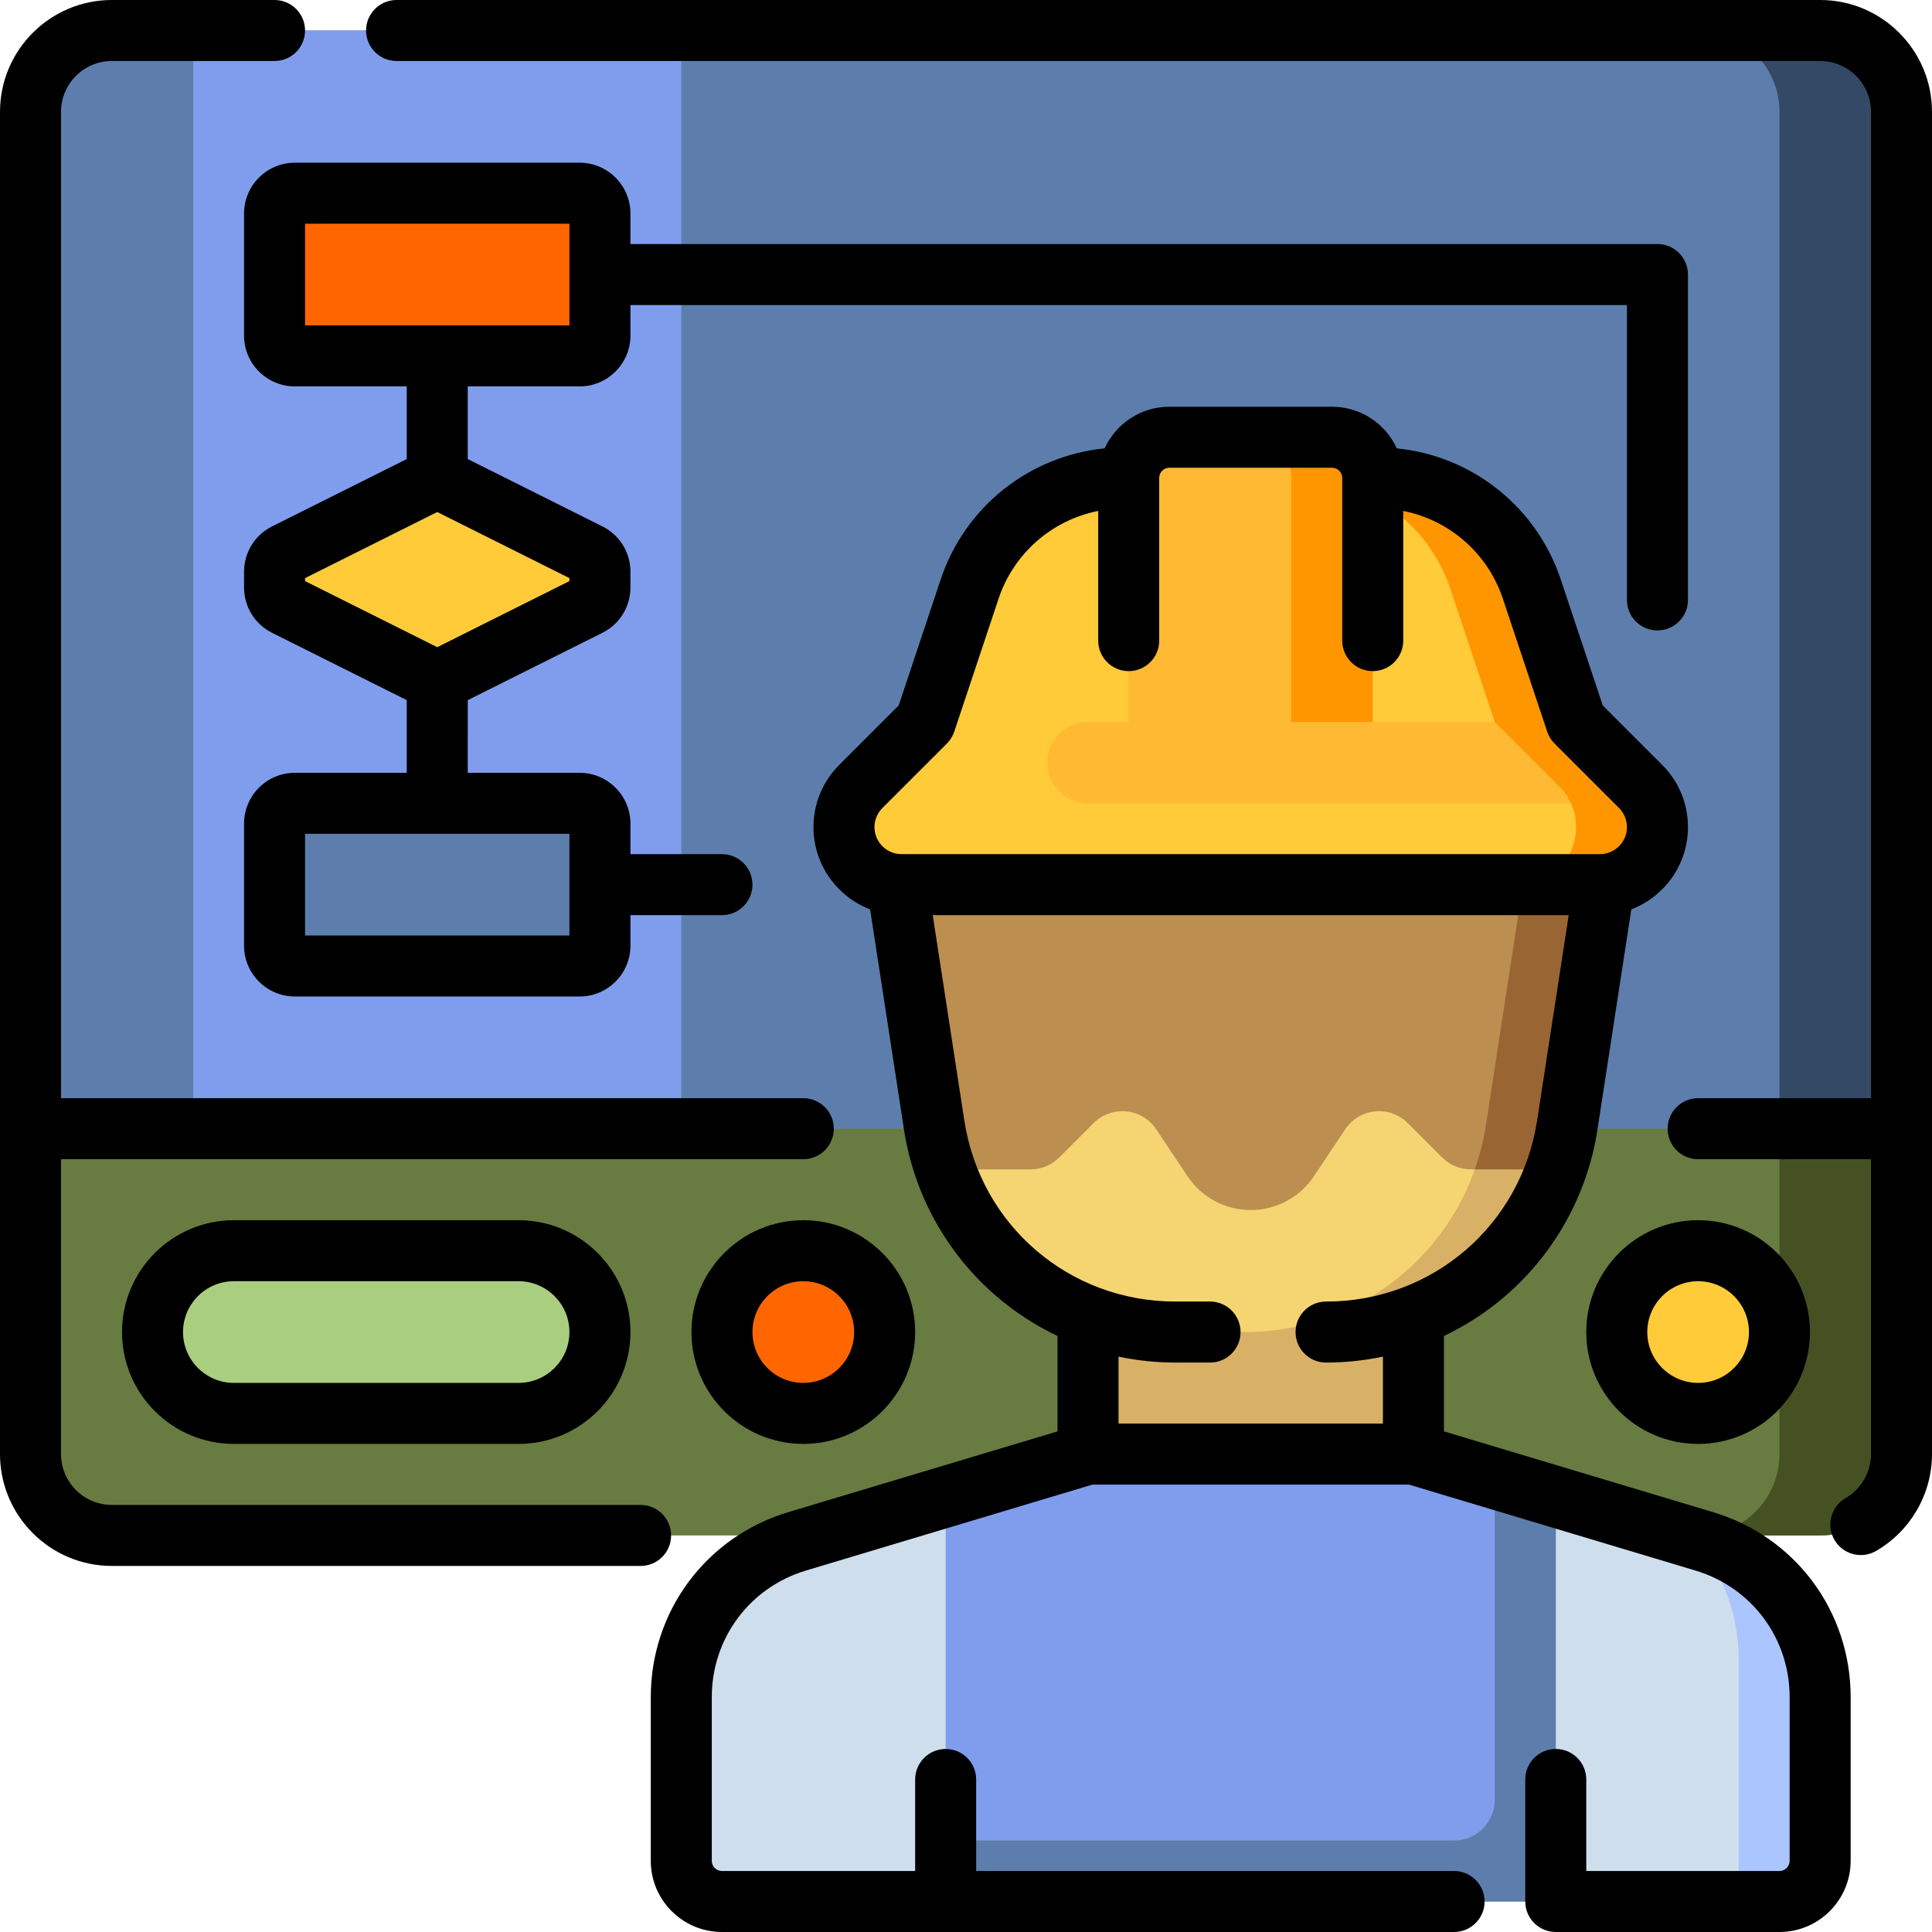<?xml version="1.0" encoding="iso-8859-1"?>
<!-- Generator: Adobe Illustrator 19.0.0, SVG Export Plug-In . SVG Version: 6.00 Build 0)  -->
<svg version="1.1" id="Layer_1" xmlns="http://www.w3.org/2000/svg" xmlns:xlink="http://www.w3.org/1999/xlink" x="0px" y="0px"
	 viewBox="0 0 512 512" style="enable-background:new 0 0 512 512;" xml:space="preserve">
<path style="fill:#5D7EAC;" d="M503.916,320.674H8.084V29.642c0-11.906,9.651-21.558,21.558-21.558h452.716
	c11.906,0,21.558,9.651,21.558,21.558V320.674z"/>
<path style="fill:#344966;" d="M503.916,29.642v291.032h-32.337V29.642c0-11.906-9.651-21.558-21.558-21.558h32.337
	C494.264,8.084,503.916,17.736,503.916,29.642z"/>
<path style="fill:#809DED;" d="M180.547,320.674H51.2V8.084h129.347V320.674z"/>
<path style="fill:#687B40;" d="M482.358,406.905H29.642c-11.906,0-21.558-9.651-21.558-21.558v-86.232h495.832v86.232
	C503.916,397.254,494.264,406.905,482.358,406.905z"/>
<path style="fill:#465123;" d="M503.916,299.116v86.232c0,11.906-9.651,21.558-21.558,21.558h-32.337
	c11.906,0,21.558-9.651,21.558-21.558v-86.232H503.916z"/>
<path style="fill:#AACE80;" d="M158.989,353.01L158.989,353.01c0,11.906-9.651,21.558-21.558,21.558H61.979
	c-11.906,0-21.558-9.651-21.558-21.558l0,0c0-11.906,9.651-21.558,21.558-21.558h75.453
	C149.338,331.453,158.989,341.104,158.989,353.01z"/>
<path style="fill:#FF6600;" d="M234.442,353.01c0,11.906-9.651,21.558-21.558,21.558s-21.558-9.651-21.558-21.558
	c0-11.906,9.651-21.558,21.558-21.558S234.442,341.104,234.442,353.01z M153.6,51.2H78.147c-2.976,0-5.389,2.413-5.389,5.389v32.337
	c0,2.976,2.413,5.389,5.389,5.389H153.6c2.976,0,5.389-2.413,5.389-5.389V56.589C158.989,53.613,156.576,51.2,153.6,51.2z"/>
<path style="fill:#5D7EAC;" d="M153.6,256H78.147c-2.976,0-5.389-2.413-5.389-5.389v-32.337c0-2.976,2.413-5.389,5.389-5.389H153.6
	c2.976,0,5.389,2.413,5.389,5.389v32.337C158.989,253.587,156.576,256,153.6,256z"/>
<path style="fill:#FFCB39;" d="M471.579,353.01c0,11.906-9.651,21.558-21.558,21.558c-11.906,0-21.558-9.651-21.558-21.558
	c0-11.906,9.651-21.558,21.558-21.558C461.927,331.453,471.579,341.104,471.579,353.01z M156.01,146.721l-37.726-18.863
	c-1.518-0.759-3.304-0.759-4.82,0l-37.726,18.863c-1.826,0.913-2.979,2.779-2.979,4.82v4.116c0,2.042,1.153,3.907,2.979,4.82
	l37.726,18.863c1.518,0.759,3.304,0.759,4.82,0l37.726-18.863c1.826-0.913,2.979-2.779,2.979-4.82v-4.116
	C158.989,149.5,157.836,147.634,156.01,146.721z"/>
<path style="fill:#CEDEEC;" d="M482.358,449.763v54.152H180.547v-54.152c0-19.04,12.49-35.826,30.726-41.297l77.063-23.119h86.232
	l77.063,23.119C469.868,413.937,482.358,430.723,482.358,449.763z"/>
<path style="fill:#ABC5FF;" d="M482.358,449.763v54.152H460.8v-63.822c0-12.132-4.308-23.483-11.659-32.375l2.49,0.747
	C469.868,413.937,482.358,430.723,482.358,449.763z"/>
<path style="fill:#D9B166;" d="M428.463,212.884l-13.121,85.287c-3.618,23.522-19.632,42.445-40.774,50.556v68.956h-86.232v-68.957
	c-21.142-8.111-37.155-27.035-40.774-50.557l-13.121-85.286H428.463z"/>
<path style="fill:#F5D472;" d="M329.863,353.01h-18.378c-31.921,0-59.068-23.289-63.921-54.839l-13.121-85.287h172.463
	l-13.121,85.287C388.93,329.722,361.784,353.01,329.863,353.01z"/>
<path style="fill:#BC8E50;" d="M247.563,298.17l-13.121-85.286h194.021l-13.121,85.286c-0.624,4.056-1.622,7.973-2.946,11.724
	h-22.584c-2.859,0-5.601-1.136-7.622-3.157l-9.103-9.103c-4.81-4.81-12.817-4.017-16.591,1.643l-8.285,12.428
	c-3.735,5.603-10.024,8.969-16.758,8.969l0,0c-6.735,0-13.023-3.365-16.758-8.969l-8.286-12.428
	c-3.773-5.66-11.78-6.452-16.591-1.643l-9.104,9.104c-2.021,2.021-4.763,3.157-7.622,3.157h-22.584
	C249.186,306.144,248.187,302.227,247.563,298.17z"/>
<path style="fill:#996633;" d="M428.463,212.884l-13.121,85.286c-0.624,4.056-1.622,7.973-2.946,11.724h-21.558
	c1.324-3.751,2.322-7.668,2.946-11.724l13.121-85.286H428.463z"/>
<path style="fill:#809DED;" d="M250.611,396.665l37.726-11.318h86.232l37.726,11.318v107.251H250.611V396.665z"/>
<path style="fill:#5D7EAC;" d="M412.295,396.665v107.251h-10.779h-5.389H250.611v-16.168h134.737
	c5.953,0,10.779-4.826,10.779-10.779v-85.154L412.295,396.665z"/>
<path style="fill:#FFCB39;" d="M439.242,219.199c0,8.418-6.825,15.244-15.244,15.244H238.907c-8.418,0-15.244-6.825-15.244-15.244
	c0-4.043,1.606-7.92,4.465-10.779l17.093-17.093l11.731-35.192c5.869-17.606,22.345-29.481,40.903-29.481h1.261
	c0-5.953,4.826-10.779,10.779-10.779h43.116c5.953,0,10.779,4.826,10.779,10.779h1.261c18.558,0,35.035,11.875,40.903,29.481
	l11.731,35.192l17.093,17.093C437.636,211.278,439.242,215.155,439.242,219.199z"/>
<path style="fill:#FFB933;" d="M417.684,191.326v21.558H288.337c-5.953,0-10.779-4.826-10.779-10.779s4.826-10.779,10.779-10.779
	h10.779v-64.674c0-5.953,4.826-10.779,10.779-10.779h43.116c5.953,0,10.779,4.826,10.779,10.779v64.674H417.684z"/>
<path style="fill:#FF9600;" d="M439.242,219.199c0,8.419-6.825,15.244-15.244,15.244h-21.558c8.418,0,15.244-6.825,15.244-15.244
	c0-4.043-1.606-7.92-4.465-10.779l-17.093-17.093l-11.731-35.192c-3.574-10.724-11.088-19.314-20.606-24.397v59.589h-21.558v-64.674
	c0-5.953-4.826-10.779-10.779-10.779h21.558c5.953,0,10.779,4.826,10.779,10.779h1.261c18.558,0,35.035,11.875,40.903,29.481
	l11.731,35.192l17.093,17.093C437.636,211.278,439.242,215.155,439.242,219.199z"/>
<path d="M169.768,414.989H29.642C13.297,414.989,0,401.691,0,385.347V29.642C0,13.298,13.297,0,29.642,0h43.116
	c4.465,0,8.084,3.618,8.084,8.084s-3.62,8.084-8.084,8.084H29.642c-7.43,0-13.474,6.044-13.474,13.474v261.389h196.716
	c4.465,0,8.084,3.618,8.084,8.084s-3.62,8.084-8.084,8.084H16.168v78.147c0,7.43,6.044,13.474,13.474,13.474h140.126
	c4.465,0,8.084,3.618,8.084,8.084S174.233,414.989,169.768,414.989z M167.074,56.589v8.084h272.168c4.465,0,8.084,3.618,8.084,8.084
	v86.232c0,4.466-3.62,8.084-8.084,8.084c-4.465,0-8.084-3.618-8.084-8.084V80.842H167.074v8.084c0,7.43-6.044,13.474-13.474,13.474
	h-29.642v19.257l35.668,17.834c4.594,2.295,7.448,6.914,7.448,12.051v4.118c0,5.137-2.854,9.756-7.45,12.052l-35.665,17.833V204.8
	H153.6c7.43,0,13.474,6.044,13.474,13.474v8.084h24.253c4.465,0,8.084,3.618,8.084,8.084s-3.62,8.084-8.084,8.084h-24.253v8.084
	c0,7.43-6.044,13.474-13.474,13.474H78.147c-7.43,0-13.474-6.044-13.474-13.474v-32.337c0-7.43,6.044-13.474,13.474-13.474h29.642
	v-19.257L72.122,167.71c-4.594-2.295-7.448-6.914-7.448-12.051v-4.118c0-5.137,2.854-9.756,7.45-12.052l35.665-17.833V102.4H78.147
	c-7.43,0-13.474-6.044-13.474-13.474V56.589c0-7.43,6.044-13.474,13.474-13.474H153.6C161.03,43.116,167.074,49.16,167.074,56.589z
	 M80.842,220.968v26.947h70.063v-26.947H80.842z M115.874,135.692l-35.032,17.516v0.786l35.032,17.516l35.032-17.516v-0.786
	L115.874,135.692z M150.905,59.284H80.842v26.947h35.032h35.032V59.284z M482.358,0H105.095c-4.465,0-8.084,3.618-8.084,8.084
	s3.62,8.084,8.084,8.084h377.263c7.43,0,13.474,6.044,13.474,13.474v261.389h-45.811c-4.465,0-8.084,3.618-8.084,8.084
	s3.62,8.084,8.084,8.084h45.811v78.147c0,4.796-2.584,9.271-6.742,11.676c-3.864,2.236-5.186,7.181-2.95,11.046
	c1.498,2.589,4.213,4.037,7.005,4.037c1.373,0,2.766-0.35,4.041-1.088c9.137-5.286,14.815-15.123,14.815-25.671V29.642
	C512,13.298,498.703,0,482.358,0z M490.442,449.764v43.372c0,10.401-8.463,18.863-18.863,18.863h-59.284
	c-4.465,0-8.084-3.618-8.084-8.084v-32.337c0-4.466,3.62-8.084,8.084-8.084c4.465,0,8.084,3.618,8.084,8.084v24.253h51.2
	c1.485,0,2.695-1.208,2.695-2.695v-43.372c0-15.59-10.033-29.075-24.965-33.555l-75.927-22.778h-83.859l-75.926,22.778
	c-14.932,4.48-24.965,17.965-24.965,33.555v43.372c0,1.486,1.209,2.695,2.695,2.695h51.2v-24.253c0-4.466,3.62-8.084,8.084-8.084
	c4.465,0,8.084,3.618,8.084,8.084v24.253h126.653c4.465,0,8.084,3.618,8.084,8.084s-3.62,8.084-8.084,8.084H191.326
	c-10.401,0-18.863-8.463-18.863-18.863v-43.372c0-22.786,14.664-42.494,36.488-49.041l71.302-21.391v-25.285
	c-5.782-2.748-11.217-6.264-16.143-10.489c-13.182-11.309-21.896-26.992-24.537-44.158l-8.985-58.407
	c-8.768-3.358-15.009-11.862-15.009-21.796c0-6.231,2.426-12.09,6.833-16.496l15.744-15.743l11.127-33.382
	c6.435-19.303,23.528-32.768,43.452-34.755c2.98-6.503,9.551-11.032,17.16-11.032h43.116c7.609,0,14.181,4.529,17.16,11.032
	c19.924,1.987,37.017,15.452,43.452,34.755l11.127,33.382l15.744,15.743c0,0.001,0,0.001,0,0.001
	c4.405,4.406,6.832,10.264,6.832,16.495c0,9.934-6.241,18.437-15.009,21.796l-8.985,58.407
	c-2.641,17.167-11.355,32.849-24.537,44.158c-4.926,4.226-10.361,7.743-16.143,10.489v25.285l71.302,21.391
	C475.778,407.271,490.442,426.979,490.442,449.764z M423.999,226.358c3.948,0,7.159-3.211,7.159-7.16
	c0-1.884-0.764-3.73-2.098-5.063l-17.092-17.091c-0.887-0.887-1.556-1.969-1.953-3.16l-11.731-35.192
	c-4.041-12.123-14.223-20.88-26.409-23.287v34.364c0,4.466-3.62,8.084-8.084,8.084c-4.465,0-8.084-3.618-8.084-8.084v-43.116
	c0-1.486-1.209-2.695-2.695-2.695h-43.116c-1.485,0-2.695,1.208-2.695,2.695v43.116c0,4.466-3.62,8.084-8.084,8.084
	s-8.084-3.618-8.084-8.084v-34.365c-12.187,2.407-22.37,11.164-26.411,23.287l-11.731,35.192c-0.397,1.19-1.066,2.272-1.953,3.16
	l-17.093,17.092c-1.352,1.352-2.097,3.15-2.097,5.062c0,3.948,3.211,7.16,7.159,7.16h185.091V226.358z M343.336,353.01
	c0-4.466,3.62-8.084,8.084-8.084c28.132,0,51.654-20.181,55.932-47.986l8.371-54.414H247.182l8.372,54.414
	c4.277,27.804,27.8,47.986,55.932,47.986h9.189c4.465,0,8.084,3.618,8.084,8.084c0,4.466-3.62,8.084-8.084,8.084h-9.189
	c-5.094,0-10.142-0.536-15.064-1.578v17.746h70.063v-17.746c-4.922,1.042-9.971,1.578-15.064,1.578
	C346.956,361.095,343.336,357.476,343.336,353.01z M450.021,323.368c16.345,0,29.642,13.298,29.642,29.642
	c0,16.344-13.297,29.642-29.642,29.642c-16.345,0-29.642-13.298-29.642-29.642C420.379,336.666,433.676,323.368,450.021,323.368z
	 M436.547,353.01c0,7.43,6.044,13.474,13.474,13.474s13.474-6.044,13.474-13.474s-6.044-13.474-13.474-13.474
	S436.547,345.581,436.547,353.01z M137.432,323.368c16.345,0,29.642,13.298,29.642,29.642c0,16.344-13.297,29.642-29.642,29.642
	H61.979c-16.345,0-29.642-13.298-29.642-29.642c0-16.344,13.297-29.642,29.642-29.642H137.432z M137.432,339.537H61.979
	c-7.43,0-13.474,6.044-13.474,13.474s6.044,13.474,13.474,13.474h75.453c7.43,0,13.474-6.044,13.474-13.474
	S144.862,339.537,137.432,339.537z M212.884,323.368c16.345,0,29.642,13.298,29.642,29.642c0,16.344-13.297,29.642-29.642,29.642
	s-29.642-13.298-29.642-29.642C183.242,336.666,196.539,323.368,212.884,323.368z M212.884,339.537
	c-7.43,0-13.474,6.044-13.474,13.474s6.044,13.474,13.474,13.474s13.474-6.044,13.474-13.474S220.314,339.537,212.884,339.537z"/>
<g>
</g>
<g>
</g>
<g>
</g>
<g>
</g>
<g>
</g>
<g>
</g>
<g>
</g>
<g>
</g>
<g>
</g>
<g>
</g>
<g>
</g>
<g>
</g>
<g>
</g>
<g>
</g>
<g>
</g>
</svg>
